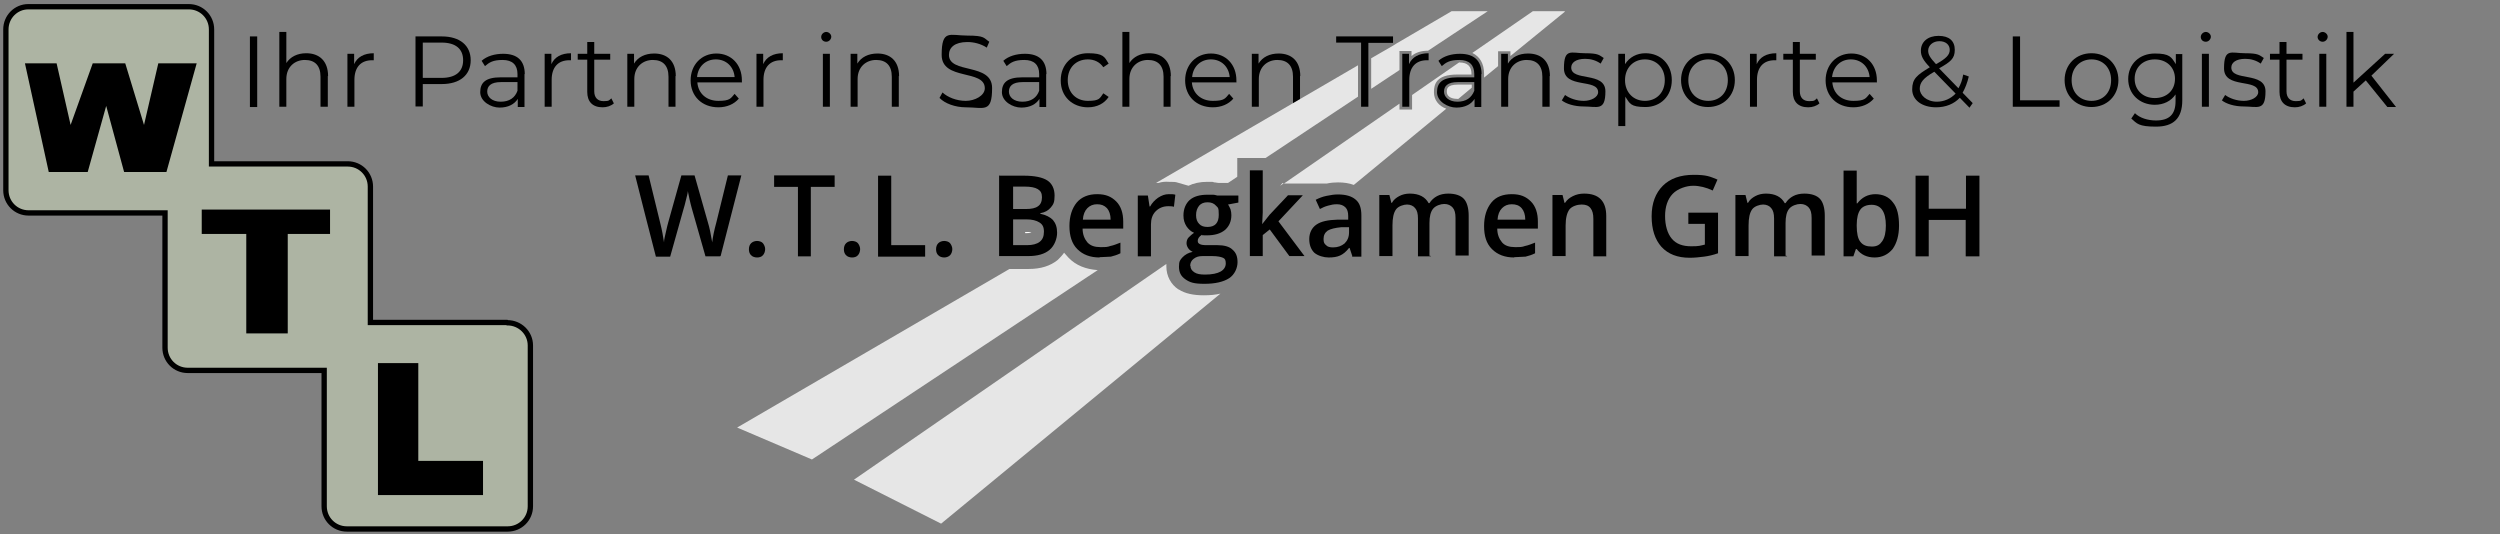 <?xml version="1.0" encoding="UTF-8"?>
<svg id="Ebene_1" data-name="Ebene 1" xmlns="http://www.w3.org/2000/svg" version="1.1" viewBox="0 0 892.3 190.6">
  <rect x="0" y="0" width="892.3" height="190.6" fill="#808080" stroke="none"/>
  <defs>
    <style>
      .cls-1 {
        fill: #adb4a3;
        stroke: #000;
        stroke-miterlimit: 10;
        stroke-width: 1.9px;
      }

      .cls-2 {
        fill: none;
      }

      .cls-2, .cls-3, .cls-4, .cls-5 {
        stroke-width: 0px;
      }

      .cls-3 {
        fill: #000;
      }

      .cls-4 {
        fill: #fff;
      }

      .cls-5 {
        fill: #e6e6e6;
      }
    </style>
  </defs>
  <path class="cls-2" d="M366,82.8v.4h.6c.9,0,1.4,0,1.6-.2h0c-.3,0-.9-.2-1.8-.2,0,0-.3,0-.3,0Z"/>
  <polygon class="cls-4" points="457.7 65.4 456.9 66.3 458.2 65.4 457.7 65.4"/>
  <path class="cls-4" d="M368.2,83c-.3,0-.8.2-1.6.2h-.7v-.4h.4c.9,0,1.5,0,1.8.2h0Z"/>
  <path class="cls-1" d="M180.9,115.1h-48.7v-48.5c0-4.5-3.6-8.1-8.1-8.1h-48.6V10.5c0-4.5-3.6-8.1-8.1-8.1H10.1c-4.4,0-8,3.6-8,8.1v57.4c0,4.5,3.6,8.1,8.1,8.1h48.7v48.1c0,4.5,3.6,8.1,8.1,8.1h48.7v48.5c0,4.5,3.6,8.1,8.1,8.1h57.4c4.5,0,8.1-3.6,8.1-8.1v-57.4c0-4.5-3.7-8.1-8.2-8.1Z"/>
  <path class="cls-3" d="M70.2,22.6l-10.8,38.8h-15.1l-6.4-23.6-6.6,23.6h-13.9L8.9,22.6h11.3l5,22,7.9-22h11.6l6.7,22,5.1-22h13.9Z"/>
  <path class="cls-3" d="M88,83.5h-16v-8.7h45.8v8.7h-15.1v35.5h-14.8v-35.5Z"/>
  <path class="cls-3" d="M134.9,129.6h14.4v34.9h23.1v12.2h-37.5v-47.1Z"/>
  <g>
    <path class="cls-3" d="M256.9,91.5h-5.1l-4.9-17.2c-.2-.8-.5-1.8-.8-3.2s-.5-2.4-.6-2.9c0,.9-.4,1.9-.7,3.3s-.6,2.3-.8,3l-4.8,17.1h-5.1l-3.7-14.4-3.7-14.6h4.8l4.1,16.8c.7,2.7,1.1,5.1,1.4,7.1,0-1.1.4-2.3.7-3.8s.6-2.5.8-3.3l4.7-16.8h4.7l4.8,16.9c.5,1.6,1,3.9,1.5,7,.2-1.8.7-4.3,1.5-7.2l4.1-16.7h4.8l-7.4,28.8Z"/>
    <path class="cls-3" d="M267.3,89c0-1,.3-1.7.8-2.2s1.3-.8,2.1-.8,1.7.3,2.1.8.8,1.3.8,2.1-.3,1.7-.8,2.2c-.5.6-1.3.8-2.1.8s-1.7-.3-2.1-.8c-.5-.4-.8-1.2-.8-2.1Z"/>
    <path class="cls-3" d="M289.5,91.5h-4.7v-24.8h-8.5v-4.1h21.6v4.1h-8.5v24.8Z"/>
    <path class="cls-3" d="M301.2,89c0-1,.3-1.7.8-2.2s1.3-.8,2.1-.8,1.7.3,2.1.8.8,1.3.8,2.1-.3,1.7-.8,2.2c-.5.6-1.3.8-2.1.8s-1.7-.3-2.1-.8c-.5-.4-.8-1.2-.8-2.1Z"/>
    <path class="cls-3" d="M313.4,91.5v-28.8h4.7v24.8h12.1v4.1h-16.8Z"/>
    <path class="cls-3" d="M334.1,89c0-1,.3-1.7.8-2.2s1.3-.8,2.1-.8,1.7.3,2.1.8.8,1.3.8,2.1-.3,1.7-.8,2.2-1.3.8-2.1.8-1.7-.3-2.1-.8c-.5-.4-.8-1.2-.8-2.1Z"/>
    <path class="cls-3" d="M356.8,62.7h8.5c4,0,6.8.6,8.5,1.7s2.6,3,2.6,5.4-.4,3.1-1.3,4.2c-.9,1.1-2.1,1.8-3.8,2.1v.2c2,.4,3.5,1.2,4.5,2.2,1,1.2,1.5,2.6,1.5,4.6s-.9,4.6-2.7,6.1c-1.8,1.5-4.3,2.2-7.6,2.2h-10.4v-28.8h0ZM361.6,74.6h4.6c1.9,0,3.4-.3,4.3-1,.9-.6,1.4-1.7,1.4-3.2s-.5-2.3-1.5-2.9-2.5-.9-4.7-.9h-4.1v8ZM361.6,78.4v9.1h5c1.9,0,3.5-.4,4.5-1.2,1-.8,1.5-1.9,1.5-3.6s-.5-2.6-1.6-3.3c-1.1-.7-2.6-1.1-4.7-1.1,0,0-4.7,0-4.7,0Z"/>
    <path class="cls-3" d="M392.5,91.9c-3.4,0-6-1-8-3-1.9-1.9-2.8-4.7-2.8-8.2s.9-6.3,2.6-8.4c1.7-2,4.2-3,7.3-3s5.1.9,6.8,2.6c1.7,1.7,2.5,4.2,2.5,7.2v2.5h-14.5c0,2.1.7,3.7,1.7,4.9,1.1,1.2,2.6,1.7,4.6,1.7s2.5,0,3.6-.4c1.1-.2,2.3-.7,3.6-1.2v3.8c-1.2.6-2.2.9-3.4,1.2-1.3,0-2.6.2-4.1.2ZM391.6,72.9c-1.5,0-2.6.5-3.5,1.4s-1.5,2.3-1.6,4.1h9.9c0-1.8-.5-3.2-1.3-4.1-1-1-2-1.4-3.6-1.4Z"/>
    <path class="cls-3" d="M417.2,69.3c1,0,1.7,0,2.3.2l-.5,4.3c-.7-.2-1.4-.2-2-.2-1.8,0-3.3.6-4.5,1.8-1.2,1.2-1.7,2.8-1.7,4.7v11.4h-4.7v-21.7h3.6l.6,3.9h.2c.7-1.3,1.7-2.3,2.8-3.1,1.4-.9,2.5-1.3,3.9-1.3Z"/>
    <path class="cls-3" d="M442,69.8v2.5l-3.7.7c.4.5.6,1.1.9,1.7.2.7.3,1.4.3,2.1,0,2.2-.8,4-2.3,5.3-1.6,1.3-3.7,1.9-6.4,1.9s-1.4,0-1.8-.2c-1,.6-1.5,1.4-1.5,2.1s.2.9.7,1.2,1.4.4,2.5.4h3.8c2.4,0,4.3.5,5.4,1.6,1.3,1.1,1.8,2.5,1.8,4.5s-1,4.4-3,5.7-5,2-8.8,2-5.2-.5-6.8-1.6-2.3-2.5-2.3-4.5.4-2.4,1.3-3.4c.9-.9,2-1.6,3.6-1.9-.6-.3-1.2-.7-1.6-1.3-.4-.6-.6-1.2-.6-1.8s.2-1.5.7-2,1.2-1.2,2-1.7c-1.2-.5-2-1.3-2.7-2.3-.7-1.1-1.1-2.3-1.1-3.9,0-2.3.8-4.2,2.2-5.5,1.5-1.3,3.6-1.9,6.4-1.9s1.3,0,1.9,0,1.2.2,1.6.3h7.5ZM424.9,94.9c0,1,.5,1.7,1.4,2.3s2.1.8,3.8.8c2.5,0,4.4-.4,5.6-1.1s1.8-1.7,1.8-2.9-.3-1.7-1-2-1.9-.6-3.8-.6h-3.5c-1.4,0-2.3.3-3.2,1-.8.6-1.2,1.5-1.2,2.5ZM426.9,76.8c0,1.4.4,2.4,1.1,3.1.7.8,1.7,1.1,3,1.1,2.7,0,4-1.5,4-4.3s-.3-2.5-1-3.3-1.7-1.2-3-1.2-2.3.4-3,1.2c-.7.9-1.1,1.9-1.1,3.4Z"/>
    <path class="cls-3" d="M450.5,80l2.6-3.3,6.6-7h5.3l-8.7,9.3,9.3,12.4h-5.4l-7-9.5-2.5,2v7.5h-4.6v-30.6h4.6v15l-.2,4.2h0Z"/>
    <path class="cls-3" d="M482.7,91.5l-1-3h-.2c-1.1,1.4-2.1,2.2-3.2,2.7-1.1.5-2.4.7-4.1.7s-3.8-.6-5.1-1.7c-1.2-1.2-1.8-2.8-1.8-4.9s.9-4,2.5-5.1c1.7-1.2,4.2-1.7,7.6-1.8h3.8v-1.3c0-1.4-.3-2.4-1-3.1s-1.7-1.1-3-1.1-2.1.2-3.2.5c-1.1.3-2,.7-2.9,1.2l-1.5-3.3c1.2-.6,2.4-1.1,3.9-1.4s2.7-.5,4-.5c2.8,0,4.9.6,6.3,1.8,1.5,1.2,2.1,3.1,2.1,5.7v14.7h-3.3v-.2ZM475.8,88.3c1.7,0,3-.5,4.1-1.4,1-1,1.6-2.2,1.6-4v-1.8h-2.8c-2.1.2-3.8.6-4.8,1.2-1,.7-1.5,1.7-1.5,3s.3,1.7.9,2.2c.5.6,1.4.8,2.5.8Z"/>
    <path class="cls-3" d="M510.8,91.5h-4.7v-13.5c0-1.7-.3-2.9-1-3.7-.6-.8-1.7-1.3-2.9-1.3s-3.1.6-3.9,1.7c-.9,1.2-1.3,3.1-1.3,5.8v10.9h-4.7v-21.8h3.6l.7,2.8h.2c.6-1.1,1.5-1.8,2.6-2.4s2.4-.9,3.8-.9c3.3,0,5.5,1.2,6.7,3.4h.3c.7-1.1,1.6-1.9,2.7-2.5s2.5-.9,4-.9c2.6,0,4.5.7,5.6,1.9s1.7,3.3,1.7,6v14.2h-4.7v-13.4c0-1.7-.3-2.9-1-3.7s-1.7-1.3-3-1.3-3.1.6-4,1.7-1.3,2.8-1.3,5.1v11.7h.3Z"/>
    <path class="cls-3" d="M540.5,91.9c-3.4,0-6-1-8-3s-2.8-4.7-2.8-8.2.9-6.3,2.6-8.4,4.2-3,7.3-3,5.1.9,6.8,2.6c1.7,1.7,2.5,4.2,2.5,7.2v2.5h-14.5c0,2.1.7,3.7,1.7,4.9s2.6,1.7,4.6,1.7,2.5,0,3.6-.4c1.1-.2,2.3-.7,3.6-1.2v3.8c-1.2.6-2.2.9-3.4,1.2-1.3,0-2.6.2-4.1.2ZM539.6,72.9c-1.5,0-2.6.5-3.5,1.4s-1.5,2.3-1.6,4.1h9.9c0-1.8-.5-3.2-1.3-4.1-.9-1-2-1.4-3.6-1.4Z"/>
    <path class="cls-3" d="M573.4,91.5h-4.7v-13.4c0-1.7-.3-2.9-1-3.8s-1.7-1.3-3.2-1.3-3.4.6-4.3,1.7c-.9,1.2-1.4,3.1-1.4,5.8v10.9h-4.7v-21.8h3.6l.7,2.8h.2c.7-1.1,1.6-1.8,2.8-2.4s2.5-.9,4-.9c5.2,0,7.9,2.6,7.9,8v14.3Z"/>
    <path class="cls-3" d="M602.6,75.9h10.6v14.5c-1.7.6-3.4,1-5,1.2s-3.3.4-5.1.4c-4.4,0-7.7-1.3-10.1-3.9-2.3-2.6-3.5-6.2-3.5-10.9s1.4-8.3,4-10.9,6.3-3.9,11-3.9,5.8.6,8.5,1.7l-1.7,3.9c-2.3-1.1-4.7-1.7-7-1.7s-5.5,1-7.3,2.9-2.7,4.6-2.7,7.9.8,6.2,2.4,8.1,3.9,2.7,6.9,2.7,3.1-.2,4.9-.6v-7.4h-5.9v-4.1Z"/>
    <path class="cls-3" d="M637.9,91.5h-4.7v-13.5c0-1.7-.3-2.9-1-3.7-.6-.8-1.7-1.3-2.9-1.3s-3.1.6-3.9,1.7c-.9,1.2-1.3,3.1-1.3,5.8v10.9h-4.7v-21.8h3.6l.7,2.8h.2c.6-1.1,1.5-1.8,2.6-2.4s2.4-.9,3.8-.9c3.3,0,5.5,1.2,6.7,3.4h.3c.7-1.1,1.6-1.9,2.7-2.5s2.5-.9,4-.9c2.6,0,4.5.7,5.6,1.9s1.7,3.3,1.7,6v14.2h-4.7v-13.4c0-1.7-.3-2.9-1-3.7s-1.7-1.3-3-1.3-3.1.6-4,1.7-1.3,2.8-1.3,5.1v11.7h.3Z"/>
    <path class="cls-3" d="M669.3,69.3c2.7,0,4.9,1,6.3,2.9,1.6,1.9,2.2,4.8,2.2,8.3s-.8,6.3-2.3,8.4c-1.6,1.9-3.7,3-6.4,3s-4.9-1-6.4-3h-.3l-.9,2.6h-3.5v-30.6h4.7v7.3c0,.6,0,1.4,0,2.4s0,1.7,0,2h.2c1.6-2.1,3.7-3.3,6.6-3.3ZM668,73.1c-1.8,0-3.2.6-4,1.7s-1.3,2.9-1.3,5.5v.3c0,2.6.4,4.6,1.3,5.7.9,1.2,2.2,1.7,4.1,1.7s2.9-.7,3.7-1.9c.9-1.3,1.3-3.2,1.3-5.6,0-4.9-1.7-7.4-5.1-7.4Z"/>
    <path class="cls-3" d="M706.4,91.5h-4.8v-13h-13.2v13h-4.7v-28.8h4.7v11.8h13.3v-11.8h4.8v28.8h0Z"/>
  </g>
  <g>
    <path class="cls-3" d="M89.2,13h2.6v25.2h-2.6V13Z"/>
    <path class="cls-3" d="M117,27.1v11h-2.6v-10.7c0-4-2-6-5.6-6s-6.6,2.5-6.6,6.8v9.9h-2.5V11.4h2.5v11.1c1.4-2.2,3.9-3.5,7.1-3.5,4.6,0,7.8,2.7,7.8,8.2Z"/>
    <path class="cls-3" d="M133.4,19v2.5h-.6c-4,0-6.3,2.5-6.3,7v9.6h-2.5v-18.9h2.4v3.7c1.1-2.5,3.5-3.9,7-3.9Z"/>
    <path class="cls-3" d="M168,21.5c0,5.3-3.9,8.5-10.3,8.5h-6.8v8h-2.6V13h9.4c6.4,0,10.3,3.2,10.3,8.5ZM165.3,21.5c0-4-2.6-6.3-7.7-6.3h-6.7v12.6h6.7c5.1,0,7.7-2.3,7.7-6.3Z"/>
    <path class="cls-3" d="M187.2,26.4v11.8h-2.4v-2.9c-1.2,1.9-3.4,3.1-6.5,3.1s-6.9-2.2-6.9-5.5,1.8-5.3,7.3-5.3h6v-1.2c0-3.2-1.8-5-5.3-5s-4.8.9-6.3,2.2l-1.2-1.9c1.9-1.7,4.7-2.5,7.7-2.5,5,0,7.7,2.4,7.7,7.3ZM184.7,32.4v-3.1h-5.9c-3.7,0-4.9,1.5-4.9,3.4s1.7,3.6,4.8,3.6,5.1-1.4,6-3.9Z"/>
    <path class="cls-3" d="M203.8,19v2.5h-.6c-4,0-6.3,2.5-6.3,7v9.6h-2.5v-18.9h2.4v3.7c1.1-2.5,3.5-3.9,7-3.9Z"/>
    <path class="cls-3" d="M219.1,36.9c-1,.9-2.5,1.4-4,1.4-3.6,0-5.5-2-5.5-5.5v-11.5h-3.4v-2.1h3.4v-4.2h2.5v4.2h5.7v2.1h-5.7v11.3c0,2.2,1.2,3.5,3.3,3.5s2-.3,2.8-1l.9,1.8Z"/>
    <path class="cls-3" d="M241.1,27.1v11h-2.5v-10.7c0-4-2-6-5.6-6s-6.6,2.5-6.6,6.8v9.9h-2.5v-18.9h2.4v3.5c1.4-2.3,3.9-3.6,7.2-3.6,4.5,0,7.7,2.6,7.7,8.1Z"/>
    <path class="cls-3" d="M264.7,29.4h-15.8c.3,4,3.3,6.6,7.5,6.6s4.4-.9,5.8-2.5l1.5,1.7c-1.7,2-4.3,3.1-7.3,3.1-5.9,0-9.9-4-9.9-9.6s3.9-9.6,9.2-9.6,9.1,3.9,9.1,9.6c0,.2,0,.5,0,.8ZM248.8,27.5h13.4c-.3-3.7-3-6.3-6.7-6.3s-6.4,2.6-6.7,6.3Z"/>
    <path class="cls-3" d="M279.4,19v2.5h-.6c-4,0-6.3,2.5-6.3,7v9.6h-2.5v-18.9h2.4v3.7c1.1-2.5,3.5-3.9,7-3.9Z"/>
    <path class="cls-3" d="M293.1,13.2c0-1,.9-1.8,1.8-1.8s1.8.8,1.8,1.7-.8,1.8-1.8,1.8c-1.1,0-1.8-.8-1.8-1.7ZM293.7,19.2h2.5v18.9h-2.5v-18.9Z"/>
    <path class="cls-3" d="M320.8,27.1v11h-2.5v-10.7c0-4-2-6-5.6-6s-6.6,2.5-6.6,6.8v9.9h-2.5v-18.9h2.4v3.5c1.4-2.3,3.9-3.6,7.2-3.6,4.5,0,7.7,2.6,7.7,8.1Z"/>
    <path class="cls-3" d="M335.3,35l1.1-2c1.8,1.7,5,3,8.3,3s6.8-1.9,6.8-4.5c0-6.9-15.4-2.6-15.4-11.9s2.9-6.9,9.2-6.9,5.8.9,7.8,2.2l-.9,2.1c-2.1-1.4-4.7-2-6.9-2-4.6,0-6.6,2-6.6,4.6,0,6.9,15.4,2.7,15.4,11.8s-2.9,6.9-9.4,6.9c-3.8,0-7.5-1.4-9.3-3.3Z"/>
    <path class="cls-3" d="M373.4,26.4v11.8h-2.4v-2.9c-1.2,1.9-3.4,3.1-6.5,3.1s-6.9-2.2-6.9-5.5,1.8-5.3,7.3-5.3h6v-1.2c0-3.2-1.8-5-5.3-5s-4.8.9-6.3,2.2l-1.2-1.9c1.9-1.7,4.7-2.5,7.7-2.5,5,0,7.7,2.4,7.7,7.3ZM370.9,32.4v-3.1h-5.9c-3.7,0-4.9,1.5-4.9,3.4s1.7,3.6,4.8,3.6,5.1-1.4,6-3.9Z"/>
    <path class="cls-3" d="M378.6,28.6c0-5.6,4.1-9.6,9.7-9.6s5.9,1.3,7.4,3.7l-1.9,1.3c-1.3-1.9-3.3-2.8-5.5-2.8-4.2,0-7.2,2.9-7.2,7.4s3,7.4,7.2,7.4,4.2-.9,5.5-2.7l1.9,1.3c-1.6,2.4-4.2,3.7-7.4,3.7-5.6,0-9.7-3.9-9.7-9.5Z"/>
    <path class="cls-3" d="M417.8,27.1v11h-2.5v-10.7c0-4-2-6-5.6-6s-6.6,2.5-6.6,6.8v9.9h-2.5V11.4h2.5v11.1c1.4-2.2,3.9-3.5,7.1-3.5,4.5,0,7.7,2.7,7.7,8.2Z"/>
    <path class="cls-3" d="M441.2,29.4h-15.8c.3,4,3.3,6.6,7.5,6.6s4.4-.9,5.8-2.5l1.5,1.7c-1.7,2-4.3,3.1-7.3,3.1-5.9,0-9.9-4-9.9-9.6s3.9-9.6,9.2-9.6,9.1,3.9,9.1,9.6,0,.5,0,.8ZM425.5,27.5h13.4c-.3-3.7-3-6.3-6.7-6.3s-6.4,2.6-6.7,6.3Z"/>
    <path class="cls-3" d="M464,27.1v11h-2.5v-10.7c0-4-2-6-5.6-6s-6.6,2.5-6.6,6.8v9.9h-2.5v-18.9h2.4v3.5c1.4-2.3,3.9-3.6,7.2-3.6,4.5,0,7.7,2.6,7.7,8.1Z"/>
    <path class="cls-3" d="M485.7,15.2h-8.8v-2.2h20.3v2.3h-8.8v22.8h-2.6V15.2Z"/>
    <path class="cls-3" d="M509.9,19v2.5h-.6c-4,0-6.3,2.5-6.3,7v9.6h-2.5v-18.9h2.4v3.7c1.1-2.5,3.5-3.9,7-3.9Z"/>
    <path class="cls-3" d="M528.7,26.4v11.8h-2.4v-2.9c-1.2,1.9-3.4,3.1-6.5,3.1s-6.9-2.2-6.9-5.5,1.8-5.3,7.3-5.3h6v-1.2c0-3.2-1.8-5-5.3-5s-4.8.9-6.3,2.2l-1.2-1.9c1.9-1.7,4.7-2.5,7.7-2.5,5,0,7.7,2.4,7.7,7.3ZM526.2,32.4v-3.1h-5.9c-3.7,0-4.9,1.5-4.9,3.4s1.7,3.6,4.8,3.6,5-1.4,6-3.9Z"/>
    <path class="cls-3" d="M553.1,27.1v11h-2.6v-10.7c0-4-2-6-5.6-6s-6.6,2.5-6.6,6.8v9.9h-2.5v-18.9h2.4v3.5c1.4-2.3,3.9-3.6,7.2-3.6,4.6,0,7.8,2.6,7.8,8.1Z"/>
    <path class="cls-3" d="M557.4,35.9l1.2-2c1.6,1.2,4.1,2.1,6.7,2.1s5.1-1.3,5.1-3.1c0-5-12.2-1.1-12.2-8.5s2.6-5.4,7.5-5.4,5.1.7,6.7,1.7l-1.1,2c-1.7-1.2-3.6-1.7-5.5-1.7-3.4,0-5,1.4-5,3.1,0,5.1,12.2,1.3,12.2,8.5s-2.9,5.4-7.8,5.4c-3.2,0-6.2-.9-7.8-2.2Z"/>
    <path class="cls-3" d="M596.7,28.6c0,5.7-4,9.6-9.4,9.6s-5.6-1.3-7.2-3.7v10.5h-2.5v-25.8h2.4v3.7c1.6-2.5,4.2-3.9,7.3-3.9,5.4,0,9.4,3.9,9.4,9.6ZM594.2,28.6c0-4.4-3-7.4-7.1-7.4s-7.1,3-7.1,7.4,3,7.4,7.1,7.4,7.1-2.9,7.1-7.4Z"/>
    <path class="cls-3" d="M600,28.6c0-5.6,4.1-9.6,9.6-9.6s9.6,4,9.6,9.6-4.1,9.6-9.6,9.6-9.6-4-9.6-9.6ZM616.7,28.6c0-4.5-3-7.4-7-7.4s-7.1,2.9-7.1,7.4,3,7.4,7.1,7.4,7-2.9,7-7.4Z"/>
    <path class="cls-3" d="M634,19v2.5h-.6c-4,0-6.3,2.5-6.3,7v9.6h-2.5v-18.9h2.4v3.7c1.1-2.5,3.5-3.9,7-3.9Z"/>
    <path class="cls-3" d="M649.4,36.9c-1,.9-2.5,1.4-4,1.4-3.6,0-5.5-2-5.5-5.5v-11.5h-3.4v-2.1h3.4v-4.2h2.5v4.2h5.7v2.1h-5.7v11.3c0,2.2,1.2,3.5,3.3,3.5s2-.3,2.8-1l.9,1.8Z"/>
    <path class="cls-3" d="M669.8,29.4h-15.8c.3,4,3.3,6.6,7.5,6.6s4.4-.9,5.8-2.5l1.5,1.7c-1.7,2-4.3,3.1-7.3,3.1-5.9,0-9.9-4-9.9-9.6s3.9-9.6,9.2-9.6,9.1,3.9,9.1,9.6,0,.5,0,.8ZM653.9,27.5h13.4c-.3-3.7-3-6.3-6.7-6.3s-6.3,2.6-6.7,6.3Z"/>
    <path class="cls-3" d="M703,38.5l-3.5-3.6c-2.1,2.2-5,3.4-8.5,3.4-5,0-8.5-2.6-8.5-6.4s1.7-5.1,6.3-7.9c-2.4-2.5-3.2-4-3.2-5.9,0-3.2,2.5-5.3,6.3-5.3s5.8,1.8,5.8,5-1.6,4.3-5.6,6.6l6.9,7.1c.8-1.4,1.4-2.9,1.7-4.9l2,.7c-.5,2.2-1.3,4.2-2.2,5.8l3.6,3.7-1.2,1.7ZM698,33.4l-7.6-7.8c-4,2.3-5.2,3.9-5.2,6.1s2.4,4.6,6.1,4.6c2.6,0,5-1.1,6.7-2.9ZM688.2,18c0,1.5.6,2.5,2.8,4.9,3.6-2,4.9-3.3,4.9-5.1s-1.4-3.1-3.7-3.1-4,1.5-4,3.4Z"/>
    <path class="cls-3" d="M718.4,13h2.6v22.8h14.1v2.3h-16.7V13Z"/>
    <path class="cls-3" d="M736.9,28.6c0-5.6,4.1-9.6,9.6-9.6s9.6,4,9.6,9.6-4.1,9.6-9.6,9.6-9.6-4-9.6-9.6ZM753.5,28.6c0-4.5-3-7.4-7-7.4s-7.1,2.9-7.1,7.4,3,7.4,7.1,7.4,7-2.9,7-7.4Z"/>
    <path class="cls-3" d="M778.9,19.2v16.6c0,6.5-3.2,9.4-9.4,9.4s-6.8-1.1-8.8-2.9l1.3-1.9c1.7,1.7,4.6,2.6,7.5,2.6,4.8,0,7-2.2,7-6.9v-2.4c-1.6,2.4-4.3,3.7-7.4,3.7-5.4,0-9.5-3.8-9.5-9.2s4.1-9.1,9.5-9.1,5.9,1.3,7.5,3.8v-3.6s2.4,0,2.4,0ZM776.3,28.1c0-4.1-3-6.9-7.2-6.9s-7.2,2.8-7.2,6.9,3,6.9,7.2,6.9c4.2,0,7.2-2.7,7.2-6.9Z"/>
    <path class="cls-3" d="M785.5,13.2c0-1,.9-1.8,1.8-1.8s1.8.8,1.8,1.7-.8,1.8-1.8,1.8c-1.1,0-1.8-.8-1.8-1.7ZM785.9,19.2h2.5v18.9h-2.5v-18.9Z"/>
    <path class="cls-3" d="M793,35.9l1.2-2c1.6,1.2,4.1,2.1,6.7,2.1s5.1-1.3,5.1-3.1c0-5-12.2-1.1-12.2-8.5s2.6-5.4,7.5-5.4,5.1.7,6.7,1.7l-1.1,2c-1.7-1.2-3.6-1.7-5.5-1.7-3.4,0-5,1.4-5,3.1,0,5.1,12.2,1.3,12.2,8.5s-2.9,5.4-7.8,5.4c-3.2,0-6.2-.9-7.8-2.2Z"/>
    <path class="cls-3" d="M823.1,36.9c-1,.9-2.5,1.4-4,1.4-3.6,0-5.5-2-5.5-5.5v-11.5h-3.4v-2.1h3.4v-4.2h2.5v4.2h5.7v2.1h-5.7v11.3c0,2.2,1.2,3.5,3.3,3.5s2-.3,2.8-1l.9,1.8Z"/>
    <path class="cls-3" d="M827.2,13.2c0-1,.9-1.8,1.8-1.8s1.8.8,1.8,1.7-.8,1.8-1.8,1.8c-1,0-1.8-.8-1.8-1.7ZM827.8,19.2h2.5v18.9h-2.5v-18.9Z"/>
    <path class="cls-3" d="M844.5,28.6l-4.5,4.1v5.4h-2.5V11.4h2.5v18.1l11.3-10.3h3.2l-8.1,7.8,8.8,11.2h-3.1l-7.7-9.5Z"/>
  </g>
  <g>
    <path class="cls-5" d="M381.4,92c-.6-.6-1.1-1.3-1.6-1.8-.7,1-1.5,1.8-2.3,2.6-2.6,2.1-6,3.2-10.3,3.2h-6.9l-97.2,56.6,26.7,11.4,102-67.6c-4.3-.3-7.8-1.7-10.4-4.4Z"/>
    <path class="cls-5" d="M420.6,103.3c-2.7-1.8-4.3-4.8-4.3-8.2v-.9l-2.3,1.6-109.2,75.4,31.1,15.7,99.7-82.1c-1.7.4-3.7.6-5.9.6-3.7,0-6.7-.6-9-2.1Z"/>
    <path class="cls-5" d="M558.5,4h-11.4l-21.6,14.9c2.7,1.3,4.2,3.8,4.2,7.5v1.3l5-4.1v-5.3h4.4v1.7l19.4-15.8Z"/>
    <path class="cls-5" d="M520.9,22.2h0l-16.9,11.7v5.2h-4.5v-2.1l-41.2,28.5h15.3c1.4-.3,2.7-.4,4-.4,2.1,0,4,.3,5.6.9l33-27.2c-2.7-1-4.4-3.1-4.4-5.9s.8-6.3,8.3-6.3h5.1v-.2c0-2.7-1.4-4.1-4.3-4.1Z"/>
    <path class="cls-5" d="M516.4,32.7c0,2.3,2.6,2.6,3.8,2.6h.3l4.8-4v-1.1h-5c-3.9,0-3.9,1.7-3.9,2.4Z"/>
    <path class="cls-5" d="M499.4,18.2h4.4v1.8c1.5-1.3,3.5-1.9,5.9-1.9l21.3-14.1h-12.9l-19.8,11.6-1.1.7-7.8,4.5v10.9l10.1-6.7v-6.7h0Z"/>
    <path class="cls-5" d="M484.7,23.3l-72.1,42h.9c1.2-.4,2.4-.5,3.7-.4,1.7,0,2.3,0,3.2.3l3.8,1.1c1.8-.9,4.1-1.4,6.7-1.4s1.7,0,2.5.2c.6,0,1.1.2,1.5.2h3.4l3.3-2.2v-6.7h10.1l33-21.9v-11.2h0Z"/>
  </g>
</svg>